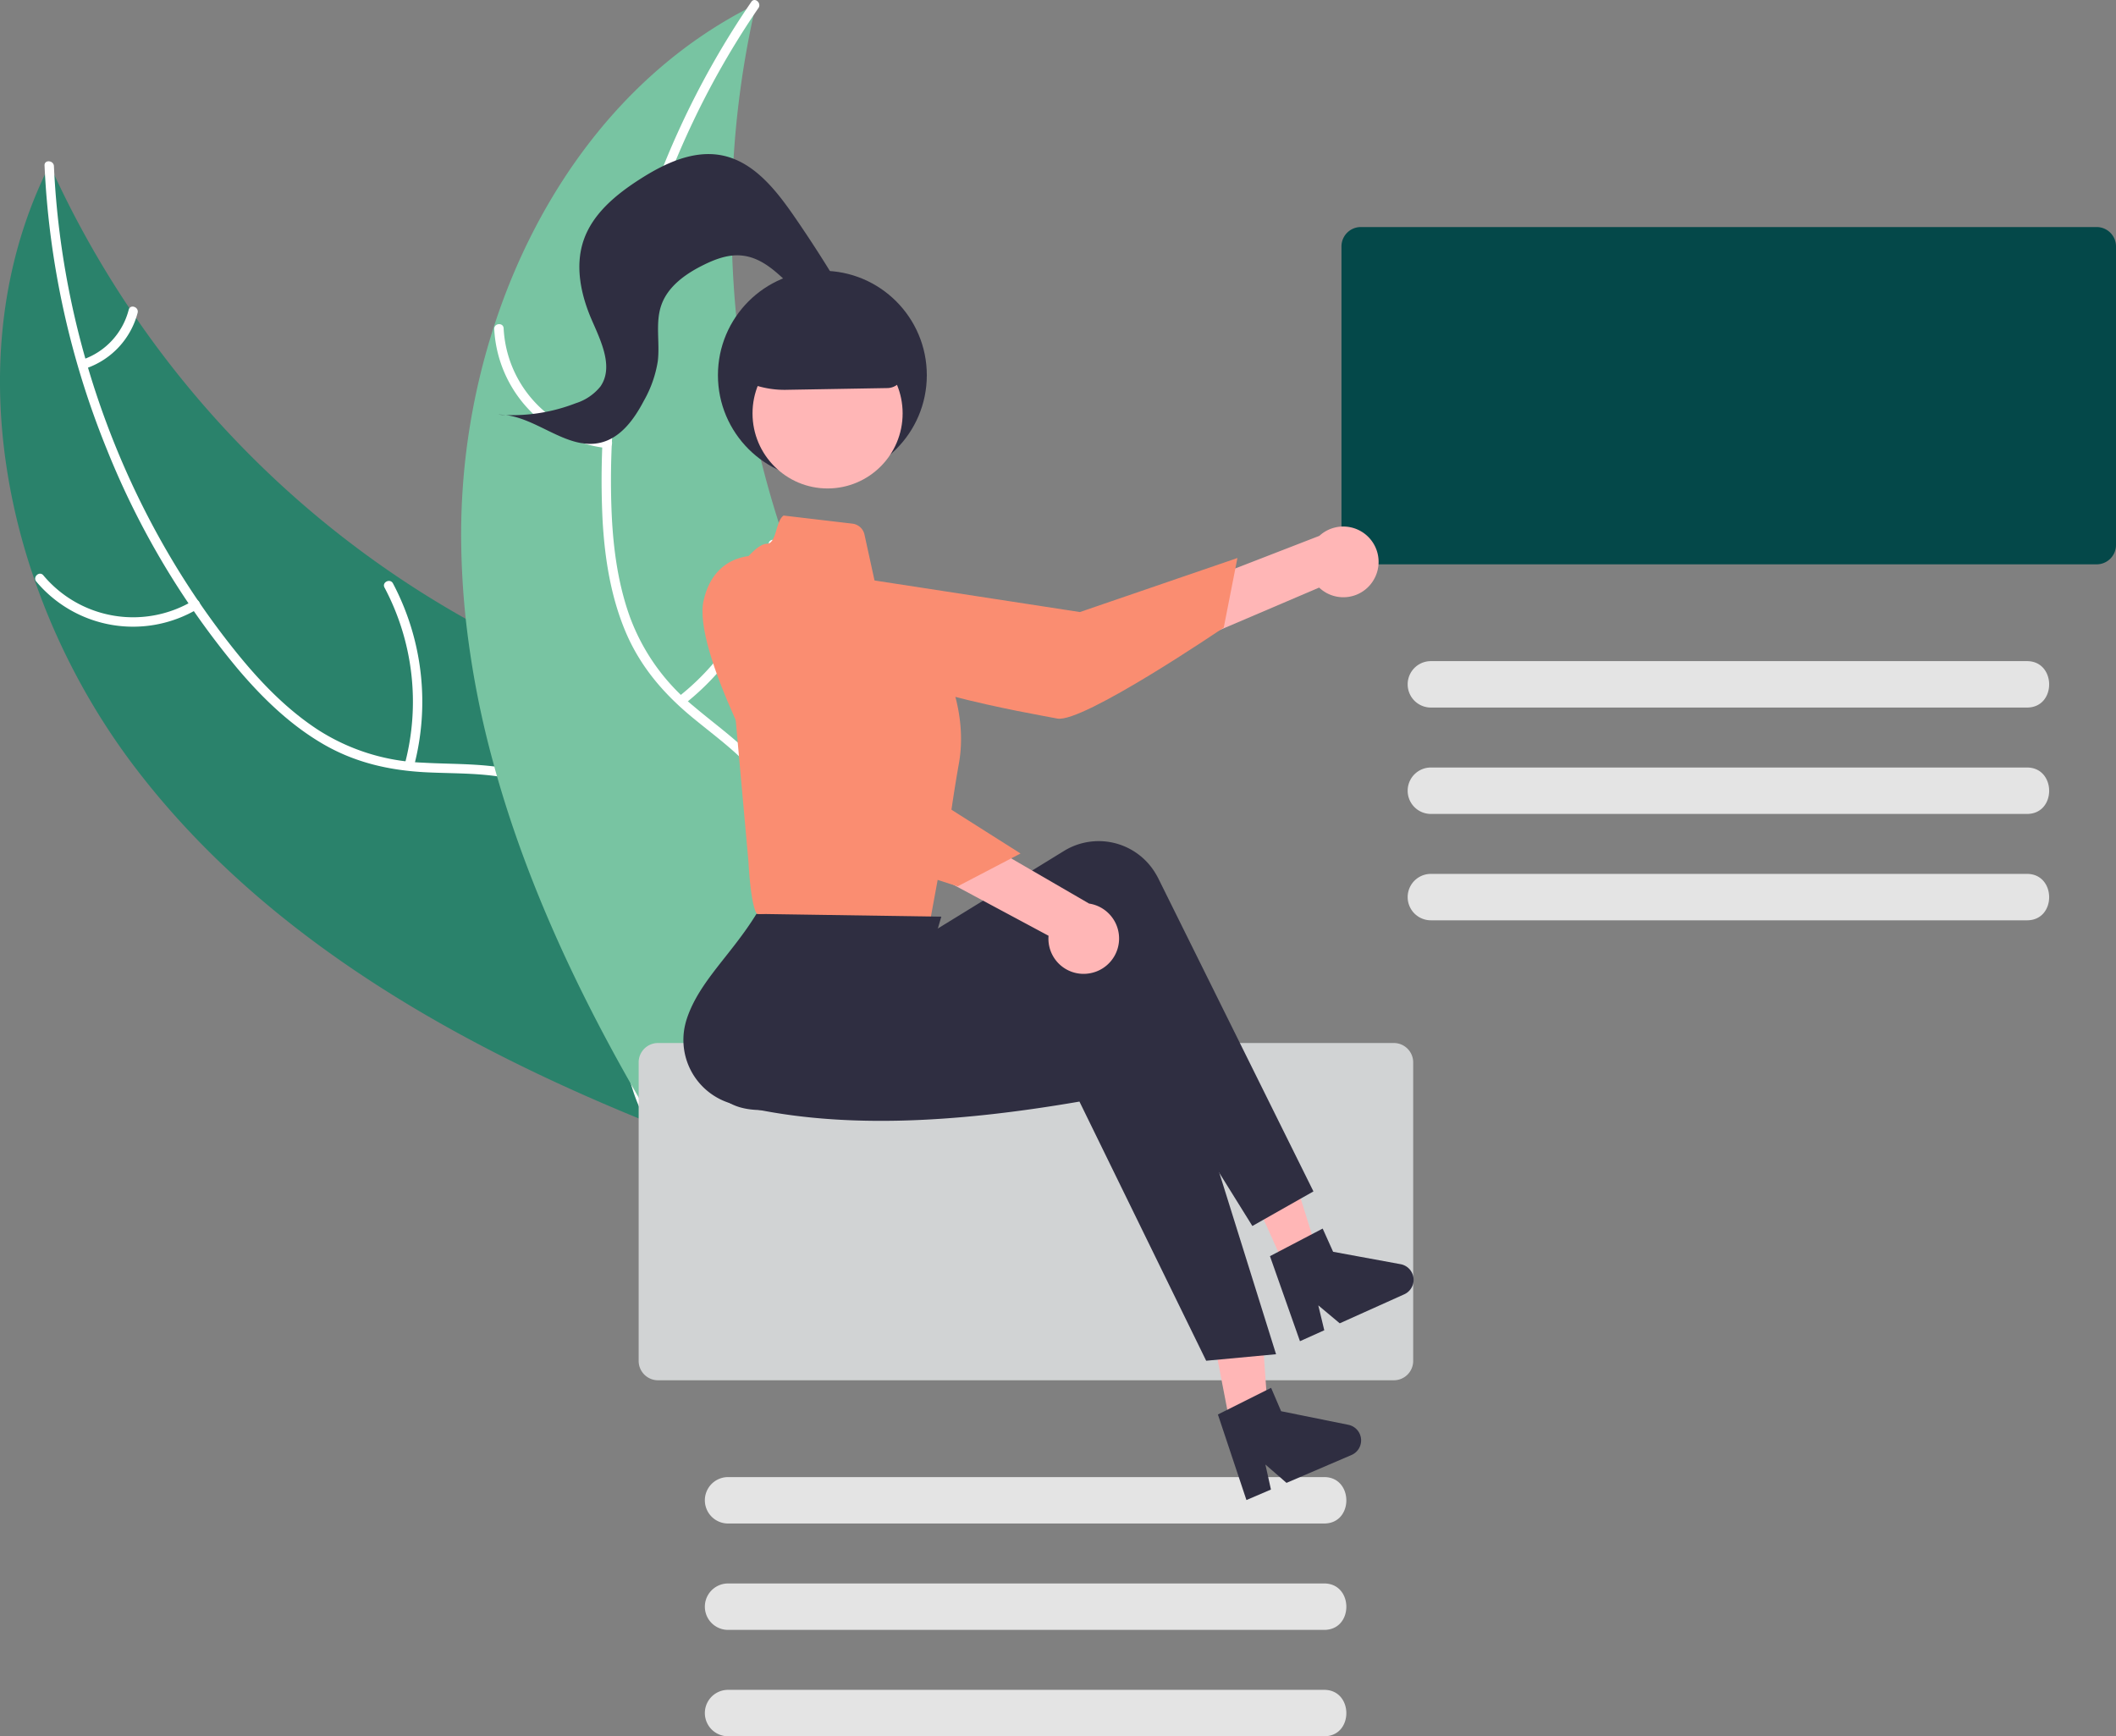<svg xmlns="http://www.w3.org/2000/svg" width="454.745" height="373.131" viewBox="0 0 454.745 373.131">
  <rect x="0" y="0" width="454.745" height="373.131" fill="#808080" stroke="none"/>
  <g id="Group_1" data-name="Group 1" transform="translate(-108 -278.705)">
    <g id="undraw_social_friends_re_7uaa" transform="translate(108 218)">
      <path id="Path_55" data-name="Path 55" d="M673.905,307.2H515.766a4.161,4.161,0,0,1-4.157-4.157V238.873a4.161,4.161,0,0,1,4.157-4.157h158.14a4.161,4.161,0,0,1,4.157,4.157V303.04A4.161,4.161,0,0,1,673.905,307.2Z" transform="translate(-223.317 -125.217)" fill="#044849"/>
      <path id="Path_27" data-name="Path 27" d="M252.327,350.827c-27.839-36.577-39.053-88.474-18.332-129.5A211.783,211.783,0,0,0,335.67,325.267c17.422,8.253,37.659,15.618,45.905,33.043,5.132,10.842,4.355,23.736.5,35.095s-10.537,21.509-17.147,31.519l-.315,2.978C321.92,410.868,280.166,387.4,252.327,350.827Z" transform="translate(-223.317 -125.217)" fill="#2a826b"/>
      <path id="Path_28" data-name="Path 28" d="M234.908,221.638c1.706,37.608,15.438,74.914,39.061,104.3,5.107,6.353,10.841,12.353,17.7,16.83a44.709,44.709,0,0,0,22.449,7.05c7.433.432,15.087.014,22.286,2.246,7.588,2.352,13.243,7.927,16.582,15.042,4.086,8.706,4.8,18.361,5.17,27.827.411,10.51.672,21.433,5.759,30.924.616,1.15-1.2,2.039-1.819.891-8.852-16.512-3.51-36.033-8.887-53.444-2.509-8.124-7.481-15.542-15.668-18.7-7.159-2.763-15.052-2.338-22.582-2.711-7.907-.391-15.311-2.064-22.207-6.076-7.054-4.1-13.035-9.893-18.282-16.087A175.62,175.62,0,0,1,246.323,282.6a184.226,184.226,0,0,1-13.436-61.115c-.059-1.3,1.962-1.142,2.021.149Z" transform="translate(-223.317 -125.217)" fill="#fff"/>
      <path id="Path_29" data-name="Path 29" d="M265.786,316.79a27.158,27.158,0,0,1-34.671-5.884c-.835-1,.682-2.345,1.518-1.343A25.148,25.148,0,0,0,264.9,314.97c1.118-.671,2,1.152.891,1.819Z" transform="translate(-223.317 -125.217)" fill="#fff"/>
      <path id="Path_30" data-name="Path 30" d="M310.32,350.093a52.345,52.345,0,0,0-4.368-37.9c-.612-1.152,1.208-2.042,1.819-.891a54.447,54.447,0,0,1,4.465,39.445c-.337,1.262-2.252.6-1.917-.657Z" transform="translate(-223.317 -125.217)" fill="#fff"/>
      <path id="Path_31" data-name="Path 31" d="M241.077,263.205a15.373,15.373,0,0,0,9.9-10.715c.321-1.266,2.235-.6,1.917.657a17.227,17.227,0,0,1-10.924,11.878,1.047,1.047,0,0,1-1.355-.464A1.018,1.018,0,0,1,241.077,263.205Z" transform="translate(-223.317 -125.217)" fill="#fff"/>
      <path id="Path_32" data-name="Path 32" d="M385.762,186.853c-.178.8-.356,1.592-.523,2.4a202.456,202.456,0,0,0-4.375,32.548c-.058.846-.1,1.7-.137,2.55a213.431,213.431,0,0,0,11.227,77.773,207.274,207.274,0,0,0,12.422,28.939c6.724,12.867,15.039,26.283,17.061,40.211a35.569,35.569,0,0,1,.411,4.382l-53.577,52.4c-.182.058-.352.129-.534.187l-2.043,2.19c-.285-.463-.57-.949-.855-1.412-.166-.268-.321-.547-.487-.815-.107-.182-.214-.365-.321-.524-.036-.061-.071-.122-.1-.17-.107-.158-.19-.317-.285-.463q-2.4-4.071-4.758-8.19c-.012-.012-.012-.012-.012-.036-11.906-20.953-22.168-43.085-28.744-66.07-.2-.692-.408-1.395-.581-2.11a197.779,197.779,0,0,1-6.141-31.686,174.849,174.849,0,0,1-.989-17.664,145.4,145.4,0,0,1,6.955-44.925c9.293-28.939,27.738-54.585,54.336-68.472C384.4,187.54,385.069,187.2,385.762,186.853Z" transform="translate(-223.317 -125.217)" fill="#78c4a2"/>
      <path id="Path_33" data-name="Path 33" d="M386.307,187.651c-21.28,31.055-32.777,69.109-31.607,106.794.253,8.147,1.219,16.39,4,24.094a44.709,44.709,0,0,0,13.68,19.145c5.675,4.821,12.038,9.094,16.442,15.211,4.642,6.447,5.8,14.3,4.184,21.994-1.979,9.411-7.222,17.55-12.625,25.331-6,8.639-12.368,17.518-14.02,28.159-.2,1.289-2.189.9-1.989-.384,2.874-18.513,18.892-30.884,25.081-48.023,2.888-8,3.384-16.914-1.251-24.365-4.053-6.516-10.611-10.929-16.4-15.76-6.078-5.073-10.983-10.866-14.073-18.221-3.161-7.524-4.451-15.746-4.911-23.852a175.619,175.619,0,0,1,5.9-54.571,184.229,184.229,0,0,1,26.068-56.886c.735-1.073,2.254.27,1.524,1.336Z" transform="translate(-223.317 -125.217)" fill="#fff"/>
      <path id="Path_34" data-name="Path 34" d="M353.673,282.216a27.158,27.158,0,0,1-24.14-25.573c-.064-1.3,1.956-1.462,2.02-.158a25.148,25.148,0,0,0,22.5,23.742c1.3.137.905,2.125-.384,1.989Z" transform="translate(-223.317 -125.217)" fill="#fff"/>
      <path id="Path_35" data-name="Path 35" d="M369.18,335.619a52.345,52.345,0,0,0,19.329-32.888c.2-1.289,2.194-.9,1.989.384A54.447,54.447,0,0,1,370.315,337.3c-1.029.8-2.158-.878-1.135-1.678Z" transform="translate(-223.317 -125.217)" fill="#fff"/>
      <path id="Path_36" data-name="Path 36" d="M366.206,224.555a15.373,15.373,0,0,0,14.354-2.6c1.018-.817,2.147.866,1.135,1.678a17.227,17.227,0,0,1-15.873,2.907,1.047,1.047,0,0,1-.8-1.187,1.018,1.018,0,0,1,1.187-.8Z" transform="translate(-223.317 -125.217)" fill="#fff"/>
      <circle id="Ellipse_2" data-name="Ellipse 2" cx="22.445" cy="22.445" r="22.445" transform="translate(154.29 118.892)" fill="#2f2e41"/>
      <path id="Path_37" data-name="Path 37" d="M522.866,482.548H364.726a4.161,4.161,0,0,1-4.157-4.157V414.226a4.161,4.161,0,0,1,4.157-4.157h158.14a4.161,4.161,0,0,1,4.157,4.157v64.166A4.161,4.161,0,0,1,522.866,482.548Z" transform="translate(-223.317 -125.217)" fill="#d1d3d4"/>
      <path id="Path_38" data-name="Path 38" d="M507.808,513.329H379.784a4.988,4.988,0,1,1,0-9.976H507.808C514.241,503.264,514.305,513.42,507.808,513.329Z" transform="translate(-223.317 -125.217)" fill="#e4e4e4"/>
      <path id="Path_39" data-name="Path 39" d="M507.808,536.191H379.784a4.988,4.988,0,0,1,0-9.976H507.808C514.241,526.125,514.305,536.281,507.808,536.191Z" transform="translate(-223.317 -125.217)" fill="#e4e4e4"/>
      <path id="Path_40" data-name="Path 40" d="M507.808,559.052H379.784a4.988,4.988,0,0,1,0-9.976H507.808C514.241,548.987,514.305,559.143,507.808,559.052Z" transform="translate(-223.317 -125.217)" fill="#e4e4e4"/>
      <path id="Path_41" data-name="Path 41" d="M518.32,310.88a7.553,7.553,0,0,1-11.506,1.317l-56.036,23.92,1.474-13.869,54.608-21.172a7.594,7.594,0,0,1,11.459,9.8Z" transform="translate(-223.317 -125.217)" fill="#ffb6b6"/>
      <path id="Path_42" data-name="Path 42" d="M404.264,309.592s-6.928,6.729-.053,15.388,40.87,14.29,46.322,15.361,35.779-19.557,35.779-19.557l2.937-14.945L455.4,317.453Z" transform="translate(-223.317 -125.217)" fill="#fa8d71"/>
      <path id="Path_43" data-name="Path 43" d="M385.659,360.647l.546,10.365s-1.61,9.182-.286,11.163S423.1,384.4,423.1,384.4s2.37-12.775,4.411-23.956Z" transform="translate(-223.317 -125.217)" fill="#fa8d71"/>
      <path id="Path_44" data-name="Path 44" d="M265.457,372.482l7.5-1.514-2.146-30.286-11.066,2.236Z" fill="#ffb6b6"/>
      <path id="Path_45" data-name="Path 45" d="M276.2,333.07l6.97-3.134-9.042-28.977-10.288,4.627Z" fill="#ffb6b6"/>
      <path id="Path_46" data-name="Path 46" d="M505.585,441.96l-13.125,7.431-32.368-52.013c-22.723,15.308-44.942,22.64-67.342,26.552-7.573,1.348-15.294.665-16.748-7.043q-.1-.54-.163-1.087c-.894-8.419,9.579-19.211,10.91-29.512l28.663-1.721,3.535,4.532,33.148-20.379a14.229,14.229,0,0,1,19.583,4.951q.329.541.61,1.109Z" transform="translate(-223.317 -125.217)" fill="#2f2e41"/>
      <path id="Path_47" data-name="Path 47" d="M497.552,476.95l-15.018,1.4L455.3,422.656c-27,4.644-52.476,6.132-74.509.514a14.242,14.242,0,0,1-10.185-17.205q.129-.535.3-1.058c2.637-8.046,9.54-13.738,14.978-22.587l39.725.6-4.437,15.309,38.59-4.994a14.229,14.229,0,0,1,15.83,12.546q.078.628.1,1.262Z" transform="translate(-223.317 -125.217)" fill="#2f2e41"/>
      <circle id="Ellipse_3" data-name="Ellipse 3" cx="16.13" cy="16.13" r="16.13" transform="translate(161.723 133.416)" fill="#ffb6b6"/>
      <path id="Path_48" data-name="Path 48" d="M391.713,296.716l14.79,1.74a3.018,3.018,0,0,1,2.6,2.353l2.352,10.763,14.662,17.267s5.265,9.872,3.291,21.06-2.842,19.5-2.842,19.5-39.331,14.747-40.648,12.773-1.743-10.943-1.743-10.943l-5.265-58.574s5.923-9.872,9.214-9.872C390.244,302.713,389.971,297.933,391.713,296.716Z" transform="translate(-223.317 -125.217)" fill="#fa8d71"/>
      <ellipse id="Ellipse_4" data-name="Ellipse 4" cx="3.755" cy="4.506" rx="3.755" ry="4.506" transform="translate(199.89 238.773)" fill="#6c63ff"/>
      <path id="Path_49" data-name="Path 49" d="M485.053,489.9l11.431-5.729,2.154,5.026,14.455,2.922a3.416,3.416,0,0,1,.669,6.488L499.8,504.595l-4.538-3.94,1.191,5.375-5.266,2.257Z" transform="translate(-223.317 -125.217)" fill="#2f2e41"/>
      <path id="Path_50" data-name="Path 50" d="M496.242,455.876l11.328-5.929,2.243,4.987,14.5,2.667a3.416,3.416,0,0,1,.783,6.475l-13.859,6.231-4.607-3.859,1.285,5.353-5.225,2.349Z" transform="translate(-223.317 -125.217)" fill="#2f2e41"/>
      <path id="Path_51" data-name="Path 51" d="M391.954,269.7a20.642,20.642,0,0,1-11.907-3.756l-.116-.082v-.142a15.566,15.566,0,0,1,15.548-15.548h6.547a15.566,15.566,0,0,1,15.548,15.548,3.62,3.62,0,0,1-3.541,3.6l-21.711.374C392.2,269.7,392.076,269.7,391.954,269.7Z" transform="translate(-223.317 -125.217)" fill="#2f2e41"/>
      <path id="Path_52" data-name="Path 52" d="M456.88,395.176a7.553,7.553,0,0,1-8.221-8.157l-53.7-28.778,11.746-7.521L457.368,380.1a7.594,7.594,0,0,1-.488,15.073Z" transform="translate(-223.317 -125.217)" fill="#ffb6b6"/>
      <path id="Path_53" data-name="Path 53" d="M386.577,305.355s-9.583-1.2-12.043,9.58,14.4,40.832,16.972,45.757,37.633,15.7,37.633,15.7l13.5-7.051-30.229-19.158Z" transform="translate(-223.317 -125.217)" fill="#fa8d71"/>
      <path id="Path_54" data-name="Path 54" d="M403.666,252.579c1.509-1.851.329-4.592-.908-6.634q-4.254-7.019-8.93-13.77c-3.9-5.624-8.616-11.5-15.323-12.852-6.117-1.23-12.279,1.677-17.541,5.029-5.174,3.3-10.27,7.447-12.239,13.256-1.885,5.56-.561,11.734,1.784,17.116,2.008,4.609,4.71,10.121,1.846,14.253a11.057,11.057,0,0,1-5.3,3.6,37.833,37.833,0,0,1-16.629,2.454c7.767-.083,14.566,7.892,22.1,5.984,4.27-1.082,7.114-5.063,9.16-8.963a25.11,25.11,0,0,0,2.989-8.466c.5-4.04-.579-8.292.78-12.129,1.414-3.994,5.172-6.666,8.966-8.553,2.519-1.252,5.265-2.3,8.07-2.086,7.951.6,12.069,10.389,19.614,12.969" transform="translate(-223.317 -125.217)" fill="#2f2e41"/>
      <path id="Path_56" data-name="Path 56" d="M658.848,337.977H530.824a4.988,4.988,0,1,1,0-9.976H658.848C665.28,327.911,665.344,338.068,658.848,337.977Z" transform="translate(-223.317 -125.217)" fill="#e4e4e4"/>
      <path id="Path_57" data-name="Path 57" d="M658.848,360.839H530.824a4.988,4.988,0,1,1,0-9.976H658.848C665.28,350.773,665.344,360.929,658.848,360.839Z" transform="translate(-223.317 -125.217)" fill="#e4e4e4"/>
      <path id="Path_58" data-name="Path 58" d="M658.848,383.7H530.824a4.988,4.988,0,1,1,0-9.976H658.848C665.28,373.634,665.344,383.791,658.848,383.7Z" transform="translate(-223.317 -125.217)" fill="#e4e4e4"/>
    </g>
  </g>
</svg>
